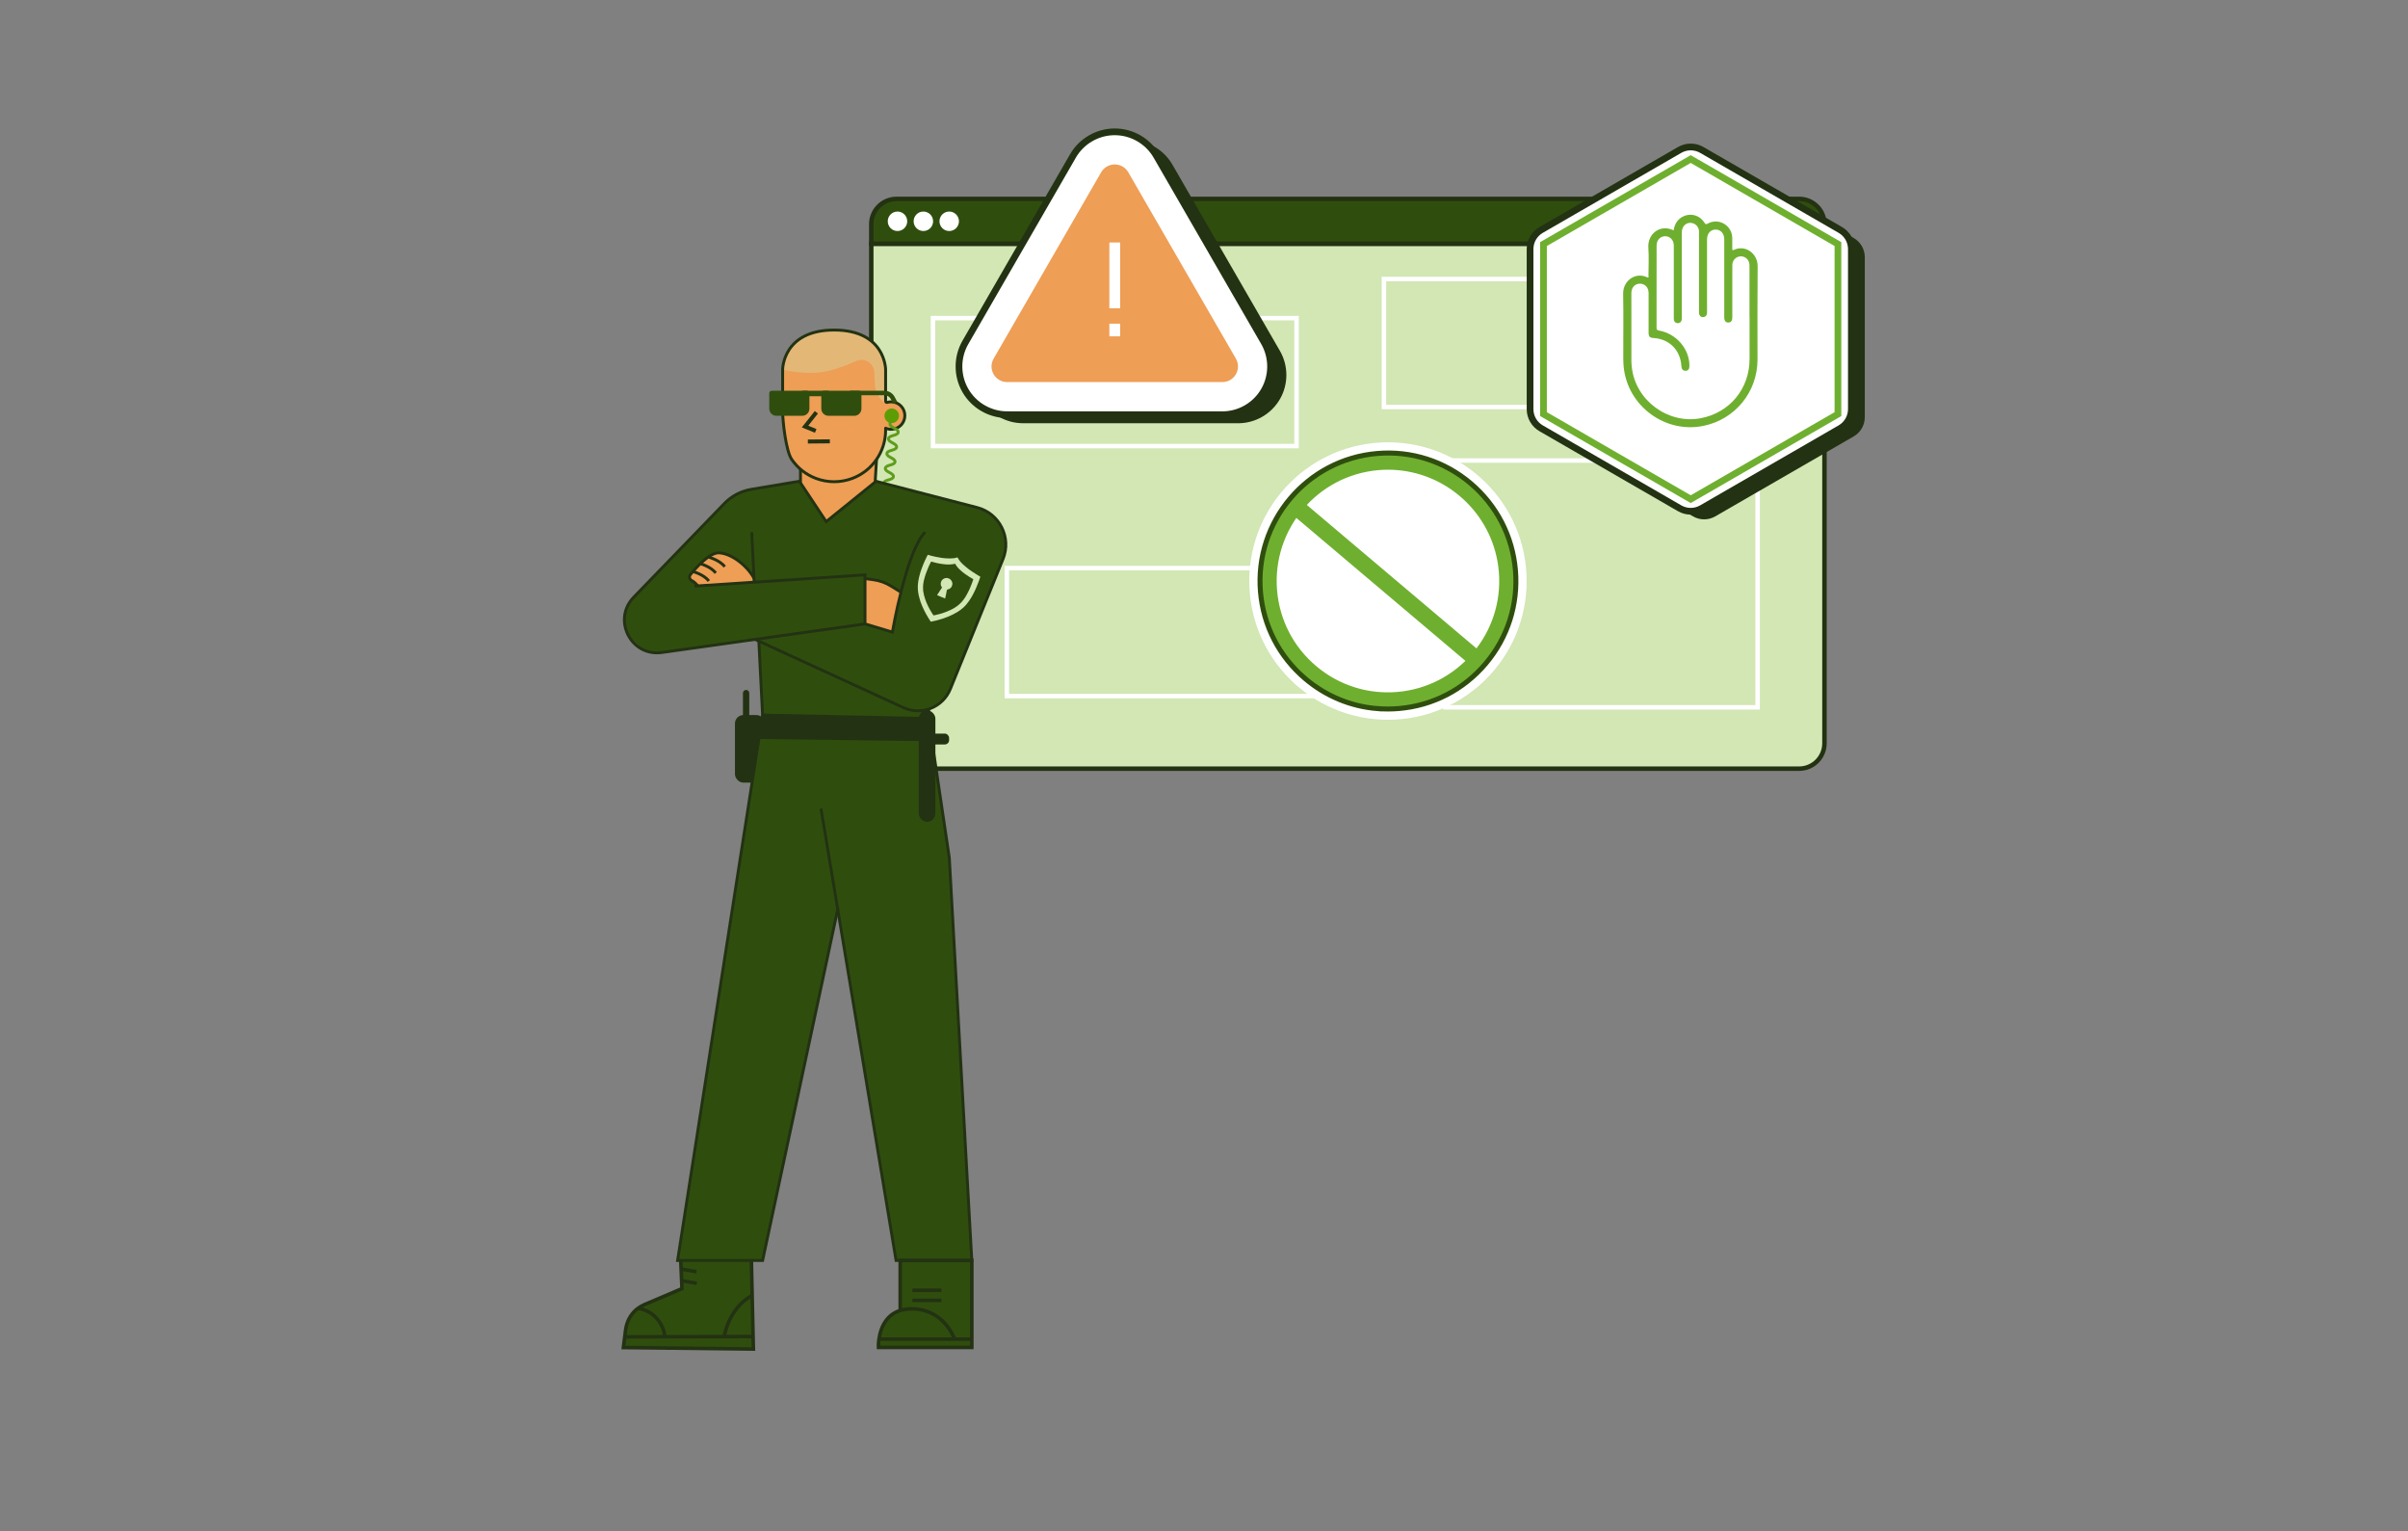 <svg xmlns="http://www.w3.org/2000/svg" id="clickerhand" viewBox="0 0 1076 684"><rect x="0" y="0" width="1076" height="684" fill="#808080" stroke="none"/><defs><style>      .cls-1 {        fill: #233212;      }      .cls-1, .cls-2, .cls-3, .cls-4, .cls-5, .cls-6, .cls-7, .cls-8 {        stroke-width: 0px;      }      .cls-9, .cls-10, .cls-11, .cls-12, .cls-13, .cls-14, .cls-15, .cls-16, .cls-17 {        fill: none;      }      .cls-9, .cls-11, .cls-12, .cls-13, .cls-14, .cls-15, .cls-18, .cls-19, .cls-16, .cls-20, .cls-17 {        stroke-miterlimit: 10;      }      .cls-9, .cls-11, .cls-18, .cls-19 {        stroke-width: 2px;      }      .cls-9, .cls-15 {        stroke: #2f4e0e;      }      .cls-10 {        stroke-linejoin: round;      }      .cls-10, .cls-12, .cls-14, .cls-18, .cls-19, .cls-16, .cls-20 {        stroke: #233212;      }      .cls-10, .cls-13, .cls-16 {        stroke-width: 1.3px;      }      .cls-11 {        stroke: #fff;      }      .cls-12 {        stroke-width: 1.6px;      }      .cls-2 {        fill: #ee9e55;      }      .cls-13 {        stroke: #5e9c1c;      }      .cls-3, .cls-18 {        fill: #2f4e0e;      }      .cls-4 {        fill: #6faf2f;      }      .cls-14 {        stroke-width: 1.79px;      }      .cls-15 {        stroke-width: 2.23px;      }      .cls-19, .cls-5, .cls-8 {        fill: #d2e7b4;      }      .cls-20, .cls-7 {        fill: #fff;      }      .cls-20, .cls-17 {        stroke-width: 3px;      }      .cls-6 {        fill: #5c9d04;      }      .cls-17 {        stroke: #6faf2f;      }      .cls-8 {        opacity: .36;      }    </style></defs><path class="cls-19" d="M815.25,108.86v223.2c0,6.24-5.06,11.31-11.31,11.31h-403.31c-6.25,0-11.31-5.07-11.31-11.31V108.86h425.93Z"></path><rect class="cls-11" x="449.9" y="253.78" width="162.47" height="57.17"></rect><rect class="cls-11" x="618.39" y="124.63" width="162.47" height="57.17"></rect><rect class="cls-11" x="416.89" y="142.1" width="162.47" height="57.17"></rect><path class="cls-18" d="M815.25,100.16v8.7h-425.93v-8.7c0-6.25,5.06-11.31,11.31-11.31h403.31c6.25,0,11.31,5.06,11.31,11.31Z"></path><circle class="cls-7" cx="401.04" cy="98.85" r="4.35"></circle><circle class="cls-7" cx="412.6" cy="98.85" r="4.35"></circle><circle class="cls-7" cx="424.15" cy="98.85" r="4.35"></circle><g><path class="cls-1" d="M457.13,189.06c-7.68,0-14.84-4.13-18.68-10.77-3.84-6.64-3.84-14.9,0-21.55l48.04-83.24c3.83-6.66,11-10.8,18.68-10.8s14.85,4.14,18.69,10.81l48.06,83.22c3.84,6.67,3.84,14.93,0,21.57-3.84,6.65-11,10.77-18.68,10.77h-96.11Z"></path><path class="cls-20" d="M450.07,185.25c-7.68,0-14.84-4.13-18.68-10.77-3.84-6.64-3.84-14.9,0-21.55l48.04-83.24c3.83-6.66,11-10.8,18.68-10.8s14.85,4.14,18.69,10.81l48.06,83.22c3.84,6.67,3.84,14.93,0,21.57-3.84,6.65-11,10.77-18.68,10.77h-96.11Z"></path><path class="cls-2" d="M552.25,160.2l-48.08-83.23c-2.7-4.68-9.44-4.68-12.13,0l-48.04,83.23c-2.7,4.68.67,10.48,6.07,10.48h96.11c5.39,0,8.76-5.8,6.07-10.48ZM500.54,150.24h-4.83v-5.65h4.83v5.65ZM500.54,137.74h-4.83v-29.43h4.83v29.43Z"></path></g><rect class="cls-1" x="328.41" y="319.42" width="13.41" height="30.18" rx="3.75" ry="3.75"></rect><path class="cls-1" d="M333.39,308.19h0c.78,0,1.41.63,1.41,1.41v18.04h-2.82v-18.04c0-.78.63-1.41,1.41-1.41Z"></path><polygon class="cls-3" points="283.71 266.23 322.5 226.13 328.98 220.9 335.09 218.7 357.69 214.92 369.17 233.02 391.17 214.94 437.13 226.87 443.36 230.21 447.76 235.92 449.45 242.64 448.36 249.28 425.92 304.65 422.22 311.85 418.23 315.28 414.96 316.76 414.96 320.95 340.76 319.42 339.09 286.41 337 285.67 293.51 291.62 287.07 290.09 281.21 284.61 279.26 279.55 279.26 274.16 280.93 269.73 283.71 266.23"></polygon><polygon class="cls-2" points="311.34 261.91 310.17 260.06 308.1 258.13 308.49 255.97 317.76 248.04 321.37 246.99 327.26 248.57 334.91 255.31 337 258.94 337 260.06 311.34 261.91"></polygon><polygon class="cls-2" points="386.54 258.37 386.54 278.71 398.84 282.19 402.58 264.51 395.81 260.45 391.04 258.89 386.54 258.37"></polygon><polygon class="cls-2" points="349.81 163.95 349.94 187.79 352.71 202.99 358.05 209.89 357.69 214.92 369.17 233.02 391.17 214.94 391.67 205.24 394.25 200.31 395.73 195.15 395.73 190.88 397.36 191.72 401.35 190.9 404.33 187.16 404.33 184.18 402.55 181.31 400.92 180.14 398.47 179.51 395.73 179.99 395.73 171.19 395.73 162.18 393.2 156.81 388.99 152.06 381.32 148.43 373.54 147.43 366.46 147.93 360.35 149.75 354.56 153.78 351.24 158.76 349.81 163.95"></polygon><polygon class="cls-3" points="340.76 319.42 302.78 563.06 340.76 563.06 374.47 405.57 400.41 563.06 434.24 563.06 423.84 380.79 414.96 320.95 340.76 319.42"></polygon><polygon class="cls-1" points="339.09 330.12 416.44 331.13 414.96 320.95 340.76 319.42 339.09 330.12"></polygon><rect class="cls-1" x="410.54" y="317.28" width="7.43" height="49.85" rx="3.71" ry="3.71"></rect><rect class="cls-1" x="415.08" y="327.7" width="9.02" height="4.85" rx="1.91" ry="1.91"></rect><g id="_29NnQ7.tif" data-name="29NnQ7.tif"><g><path class="cls-5" d="M430.58,252.34c.26.24.51.48.78.7,1,.87,2.07,1.67,3.18,2.4.78.51,1.58,1,2.37,1.49.35.22.71.42,1.06.62.08.04.08.09.05.16-.12.35-.22.7-.34,1.06-.05.14-.09.28-.15.42-.1.26-.2.53-.3.79-.35.88-.69,1.76-1.05,2.63-.19.46-.41.91-.62,1.36-.2.42-.41.84-.63,1.26-.16.31-.33.62-.5.93-.12.22-.25.44-.38.66-.32.49-.62.99-.95,1.48-.75,1.11-1.58,2.15-2.57,3.05-.84.77-1.76,1.45-2.74,2.05-1.38.84-2.83,1.54-4.33,2.14-.8.32-1.62.61-2.45.88-.94.31-1.89.57-2.85.81-.72.18-1.44.31-2.16.47-.08.02-.12-.02-.15-.08-.26-.4-.53-.8-.78-1.21-.42-.69-.83-1.38-1.23-2.07-.28-.5-.53-1.02-.8-1.53-.66-1.24-1.17-2.55-1.67-3.87-.2-.53-.34-1.08-.49-1.63-.15-.55-.28-1.11-.42-1.66-.07-.45-.16-.89-.22-1.34-.1-.73-.13-1.47-.13-2.2,0-.81.1-1.62.22-2.42,0-.06.01-.12.02-.17.15-1.03.42-2.03.68-3.03.11-.42.25-.84.38-1.26.1-.3.22-.6.32-.91.39-1.21.91-2.37,1.4-3.54.18-.43.4-.85.6-1.27.15-.3.29-.61.44-.91.11-.24.23-.47.35-.7.02-.03.1-.05.14-.04,1.11.33,2.24.61,3.38.85.91.19,1.81.37,2.73.5,1.27.17,2.54.28,3.82.25.53-.01,1.07-.02,1.6-.09.52-.07,1.02-.22,1.53-.34.11-.03.17,0,.22.09.19.33.37.65.57.97.34.54.79.99,1.22,1.46.26.28.54.54.82.81ZM412.91,258.89c-.05.22-.09.45-.14.67-.18.89-.32,1.78-.32,2.68,0,.51.03,1.03.05,1.55,0,.05,0,.09.01.14.18,1.33.51,2.62.95,3.89.36,1.04.8,2.04,1.29,3.02.21.42.41.86.65,1.27.38.67.78,1.32,1.18,1.98.15.25.31.48.48.72.03.04.1.08.15.08.21-.03.41-.06.61-.11.62-.14,1.23-.29,1.85-.45.88-.22,1.75-.49,2.6-.81,1.51-.57,2.99-1.21,4.37-2.07.79-.49,1.54-1.04,2.22-1.68.63-.59,1.22-1.22,1.71-1.93.25-.36.51-.72.76-1.08.11-.18.22-.36.32-.55.16-.28.33-.57.49-.85.16-.3.31-.6.46-.9.24-.48.49-.96.71-1.45.31-.72.6-1.45.89-2.19.2-.5.37-1.01.55-1.52.06-.17.11-.34.16-.51,0-.03-.02-.08-.05-.1-.11-.07-.24-.14-.35-.21-.52-.3-1.04-.59-1.54-.91-.53-.33-1.04-.68-1.55-1.05-.89-.63-1.75-1.3-2.53-2.07-.22-.22-.44-.43-.66-.65-.23-.27-.48-.53-.69-.82-.25-.33-.47-.69-.68-1.05-.07-.12-.11-.14-.23-.1-.17.06-.35.11-.53.14-1.11.21-2.24.24-3.36.16-.69-.04-1.38-.14-2.06-.24-.68-.1-1.36-.22-2.03-.37-.82-.19-1.63-.42-2.44-.63-.09-.02-.15-.02-.2.08-.23.47-.48.93-.71,1.4-.16.34-.32.68-.46,1.03-.37.93-.75,1.86-1.11,2.8-.18.48-.33.97-.47,1.46-.12.4-.21.81-.31,1.22Z"></path><path class="cls-5" d="M422.87,264.88c-.06.27-.11.54-.17.81-.07.33-.16.67-.23,1-.05.21-.09.43-.13.64,0,0-.01.01-.02.02-.65-.27-1.31-.54-1.96-.81-.49-.2-.99-.41-1.48-.61-.14-.06-.15-.08-.06-.21.37-.56.73-1.13,1.09-1.7.17-.26.34-.53.52-.79.15-.23.29-.45.45-.67.06-.08.06-.14,0-.22-.21-.32-.4-.64-.48-1.02-.08-.42-.04-.83.06-1.24.33-1.28,1.63-2.01,2.83-1.87.27.03.52.14.78.25.29.13.53.31.75.53.61.63.87,1.39.7,2.25-.16.82-.6,1.46-1.36,1.85-.24.12-.49.2-.76.25-.17.03-.26.09-.29.29-.06.4-.17.8-.26,1.19,0,.02,0,.03,0,.05Z"></path><path class="cls-5" d="M422.32,267.35s.01-.01.02-.02c0,0-.01.01-.02.02Z"></path></g></g><path class="cls-8" d="M349.72,180.48v-15.39s0-17.66,23.01-17.66,23,17.66,23,17.66v15.2c-1.51-1.06-2.72-2.45-3.55-4.04-.83-1.59-1.28-3.38-1.28-5.22l-.23-4.78c-.07-1.47-.71-2.86-1.78-3.88l-.06-.06c-1.73-1.64-4.29-2.02-6.44-.98-2.34,1.12-5.93,2.6-10.98,4.03-10.09,2.87-21.7-.28-21.7-.28v15.39Z"></path><polygon class="cls-3" points="335.73 562.49 336.65 602.63 278.56 601.95 279.96 592.07 282.66 586.72 288.03 582.74 304.73 575.65 304.18 562.51 335.73 562.49"></polygon><path class="cls-12" d="M335.73,562.49l.91,40.14-36.49-.43-21.59-.25.99-7.81c.44-3.47,2.02-6.75,4.67-9.03.25-.21.5-.42.76-.61.93-.7,1.96-1.29,3.05-1.76l16.7-7.09-.56-13.14"></path><line class="cls-12" x1="336.52" y1="597.02" x2="279.39" y2="597.19"></line><path class="cls-12" d="M297.09,597.13c-.14-1.41-.49-2.82-1.08-4.2-1.99-4.69-6.19-7.77-10.87-8.54"></path><path class="cls-12" d="M336.1,578.75s-9.47,3.95-12.57,18.31"></path><line class="cls-12" x1="304.36" y1="566.92" x2="311.24" y2="568.1"></line><line class="cls-12" x1="304.47" y1="572.08" x2="311.35" y2="573.26"></line><polygon class="cls-3" points="434.24 563.06 434.24 601.9 392.54 601.9 393.63 594.47 396.69 588.95 401.58 585.63 401.82 563.59 434.24 563.06"></polygon><path class="cls-12" d="M402.26,585.02v-21.96h31.98v35.14s0,3.7,0,3.7h-41.7s-.08-1.54.23-3.7c.71-5.06,3.56-13.53,14.58-13.53,12.28,0,17.55,9.42,19.26,13.53"></path><line class="cls-12" x1="420.67" y1="576.37" x2="407.7" y2="576.37"></line><line class="cls-12" x1="420.67" y1="580.87" x2="407.7" y2="580.87"></line><line class="cls-12" x1="434.24" y1="598.2" x2="392.53" y2="598.2"></line><path class="cls-16" d="M310.33,261.82l76.19-5.03v21.92l-90.79,12.76c-13.8,1.94-22.26-14.67-12.56-24.69l40.52-41.87c3.23-3.34,7.44-5.55,12.03-6.32l21.84-3.67"></path><path class="cls-16" d="M386.53,278.71l12.24,3.66s6.18-36.18,14.62-44.63"></path><line class="cls-16" x1="337" y1="260.06" x2="335.9" y2="237.74"></line><polyline class="cls-16" points="339.09 286.41 340.76 319.42 414.96 320.95 414.96 316.76"></polyline><path class="cls-16" d="M311.79,261.72s-1.05-1.52-2.72-2.38c-1-.51-1.28-1.81-.57-2.68,2.84-3.48,8.76-10,12.89-9.71,5.62.39,12.36,5.62,15.53,11.34"></path><path class="cls-16" d="M309.63,255.31s4.96,1.33,7.1,4.24"></path><path class="cls-16" d="M312.72,251.73s4.96,1.33,7.1,4.24"></path><path class="cls-16" d="M316.73,248.9s4.96,1.33,7.1,4.24"></path><path class="cls-16" d="M386.53,258.45l3.88.54c2.71.37,5.32,1.31,7.65,2.74l4.53,2.79"></path><polyline class="cls-16" points="414.96 320.95 424.19 383.16 434.24 563.06 400.41 563.06 366.86 361.21"></polyline><polyline class="cls-16" points="374.47 405.57 340.76 563.06 302.78 563.06 340.76 319.42"></polyline><polyline class="cls-16" points="357.69 209.59 357.69 215.72 369.17 233.02 391.06 215.33 391.67 205.24"></polyline><path class="cls-10" d="M404.33,185.64c0,3.39-2.74,6.14-6.14,6.14-.87,0-1.71-.18-2.46-.51v.92c0,9.57-5.93,18.15-14.89,21.52-5.23,1.97-11,1.97-16.23,0-4.48-1.68-8.2-4.67-10.81-8.44-2.6-3.76-4.08-16.89-4.08-21.67v-18.51s0-17.66,23.01-17.66,23,17.66,23,17.66v14.11c0,.38.36.66.72.55.55-.16,1.14-.25,1.74-.25,3.4,0,6.14,2.75,6.14,6.14Z"></path><path class="cls-13" d="M394.89,215.8c.18-1.65,4.15-1.23,4.33-2.88.18-1.65-3.8-2.08-3.62-3.73.18-1.65,4.15-1.23,4.33-2.88s-3.8-2.08-3.62-3.73,4.15-1.23,4.33-2.88-3.8-2.08-3.62-3.73c.18-1.65,4.15-1.23,4.33-2.88s-3.8-2.08-3.62-3.74v-1.54"></path><circle class="cls-6" cx="398.47" cy="185.74" r="3.25"></circle><path class="cls-3" d="M344.83,174.54h15.75c.61,0,1.1.49,1.1,1.1v6.9c0,1.77-1.43,3.2-3.2,3.2h-11.54c-1.77,0-3.2-1.43-3.2-3.2v-6.9c0-.61.49-1.1,1.1-1.1Z"></path><path class="cls-3" d="M368.08,174.54h15.75c.61,0,1.1.49,1.1,1.1v6.9c0,1.77-1.43,3.2-3.2,3.2h-11.54c-1.77,0-3.2-1.43-3.2-3.2v-6.9c0-.61.49-1.1,1.1-1.1Z"></path><rect class="cls-3" x="358.53" y="174.54" width="11.73" height="2.46"></rect><path class="cls-9" d="M379.9,175.55h15.31c1.55,0,2.97.86,3.69,2.24l1.15,2.2"></path><path class="cls-16" d="M391.17,214.94l45.45,11.78c10.02,2.6,15.46,13.42,11.57,23.01l-23.53,58.03c-3.35,8.25-12.91,12.04-21,8.32l-66.29-30.47"></path><polyline class="cls-14" points="364.79 184.18 359.73 190.54 364.5 192.48"></polyline><line class="cls-14" x1="360.99" y1="197.23" x2="370.81" y2="197.14"></line><rect class="cls-11" x="645.88" y="205.71" width="139.51" height="110.25"></rect><g><path class="cls-1" d="M689.7,186.38v-71.49c0-3.53,1.88-6.78,4.93-8.55l61.92-35.75c3.05-1.76,6.82-1.76,9.87,0l61.92,35.75c3.05,1.76,4.93,5.02,4.93,8.55v71.49c0,3.53-1.88,6.78-4.93,8.55l-61.92,35.75c-3.05,1.76-6.82,1.76-9.87,0l-61.92-35.75c-3.05-1.76-4.93-5.02-4.93-8.55Z"></path><path class="cls-20" d="M683.7,182.76v-71.49c0-3.53,1.88-6.78,4.93-8.55l61.92-35.75c3.05-1.76,6.82-1.76,9.87,0l61.92,35.75c3.05,1.76,4.93,5.02,4.93,8.55v71.49c0,3.53-1.88,6.78-4.93,8.55l-61.92,35.75c-3.05,1.76-6.82,1.76-9.87,0l-61.92-35.75c-3.05-1.76-4.93-5.02-4.93-8.55Z"></path><polygon class="cls-17" points="821.27 184.99 821.27 109.03 755.49 71.05 689.7 109.03 689.7 184.99 755.49 222.98 821.27 184.99"></polygon><path class="cls-4" d="M747.85,102.89c.38-2.43,1.39-4.41,3.44-5.73,3.55-2.3,8.08-1.29,10.35,2.35.44.7.7.78,1.43.37,4.87-2.71,10.84.75,10.98,6.33.04,1.64.02,3.28,0,4.92,0,.64.16.76.76.48,5.1-2.39,10.63,1.63,10.58,7.33-.14,17-.05,24.71-.06,41.71-.01,14.46-9.98,26.67-24.13,29.58-17.11,3.52-33.83-8.77-35.66-26.19-.25-2.4-.19-4.79-.19-7.19-.02-10.48.12-15.16-.06-25.63-.1-5.87,5.51-9.78,10.62-7.4,1.07.5.69-.4.69-.76.02-5.36.25-7.25-.05-12.59-.34-5.95,5.23-10.52,11.3-7.57ZM781.75,141.61h0c0-8.48,0-13.48,0-21.96,0-.52.02-1.04-.02-1.56-.16-2.02-1.82-3.59-3.81-3.59-1.98,0-3.66,1.55-3.83,3.57-.04.48-.02.96-.02,1.44,0,8.6,0,13.72,0,22.32,0,1.46-.61,2.23-1.75,2.25-1.2.02-1.83-.75-1.85-2.27,0-.36,0-.72,0-1.08,0-12.44,0-21.4,0-33.83,0-2.61-1.6-4.38-3.91-4.35-2.24.03-3.78,1.8-3.78,4.36,0,11.84,0,20.2,0,32.03,0,.36.03.73-.02,1.08-.14,1-.71,1.59-1.74,1.64-.99.05-1.72-.64-1.83-1.68-.03-.32,0-.64,0-.96,0-12.68,0-21.88,0-34.55,0-.44.01-.88-.02-1.32-.11-1.61-1.21-2.97-2.74-3.43-2.62-.79-4.93,1.1-4.93,4.08,0,13.52,0,23.56,0,37.07,0,.48,0,.96,0,1.44-.03,1.31-.72,2.06-1.84,2.04-1.07-.02-1.7-.74-1.74-2.01-.01-.48,0-.96,0-1.44,0-11.56,0-19.64,0-31.19,0-2.44-1.62-4.17-3.84-4.18-2.21,0-3.84,1.74-3.84,4.17,0,15.32,0,21.35-.02,36.67,0,.83.19,1.14,1.08,1.29,7.78,1.35,13.68,8.26,13.61,15.85-.01,1.38-.6,2.1-1.73,2.12-1.14.02-1.78-.69-1.86-2.04-.41-7.25-5.46-12.27-12.68-12.62-1.33-.07-1.94-.69-1.98-2.03-.01-.4,0-.8,0-1.2,0-7.56,0-9.32,0-16.87,0-2.59-1.79-4.32-4.22-4.13-2.04.16-3.46,1.84-3.47,4.16,0,12.08,0,18.35.01,30.43,0,.96.11,1.92.21,2.87,1.64,14.63,16.15,25.35,30.64,22.65,13.04-2.43,21.94-13.16,21.95-26.45,0-8.2,0-10.6,0-18.79Z"></path></g><g><g><circle class="cls-7" cx="620.2" cy="259.55" r="61.97"></circle><path class="cls-4" d="M615.43,316.54c-11.78-.96-22.93-5.55-32.14-13.33-11.66-9.86-18.79-23.67-20.06-38.89-2.63-31.41,20.79-59.11,52.2-61.75,15.22-1.28,30.02,3.45,41.68,13.31,11.66,9.86,18.79,23.67,20.06,38.89,1.27,15.22-3.45,30.02-13.31,41.68-9.86,11.66-23.67,18.79-38.89,20.06-3.21.27-6.4.27-9.55.01ZM624.27,209.99c-2.7-.22-5.44-.22-8.22.01-27.32,2.29-47.69,26.38-45.4,53.7,1.11,13.24,7.31,25.25,17.45,33.82,10.14,8.57,23.02,12.69,36.25,11.58,27.32-2.29,47.69-26.38,45.4-53.7-2.06-24.54-21.7-43.47-45.48-45.41Z"></path></g><rect class="cls-4" x="614.95" y="207.37" width="7.45" height="104.88" transform="translate(20.83 564.52) rotate(-49.79)"></rect><path class="cls-15" d="M615.43,316.54c-11.78-.96-22.93-5.55-32.14-13.33-11.66-9.86-18.79-23.67-20.06-38.89-2.63-31.41,20.79-59.11,52.2-61.75,15.22-1.28,30.02,3.45,41.68,13.31,11.66,9.86,18.79,23.67,20.06,38.89,1.27,15.22-3.45,30.02-13.31,41.68-9.86,11.66-23.67,18.79-38.89,20.06-3.21.27-6.4.27-9.55.01Z"></path></g></svg>